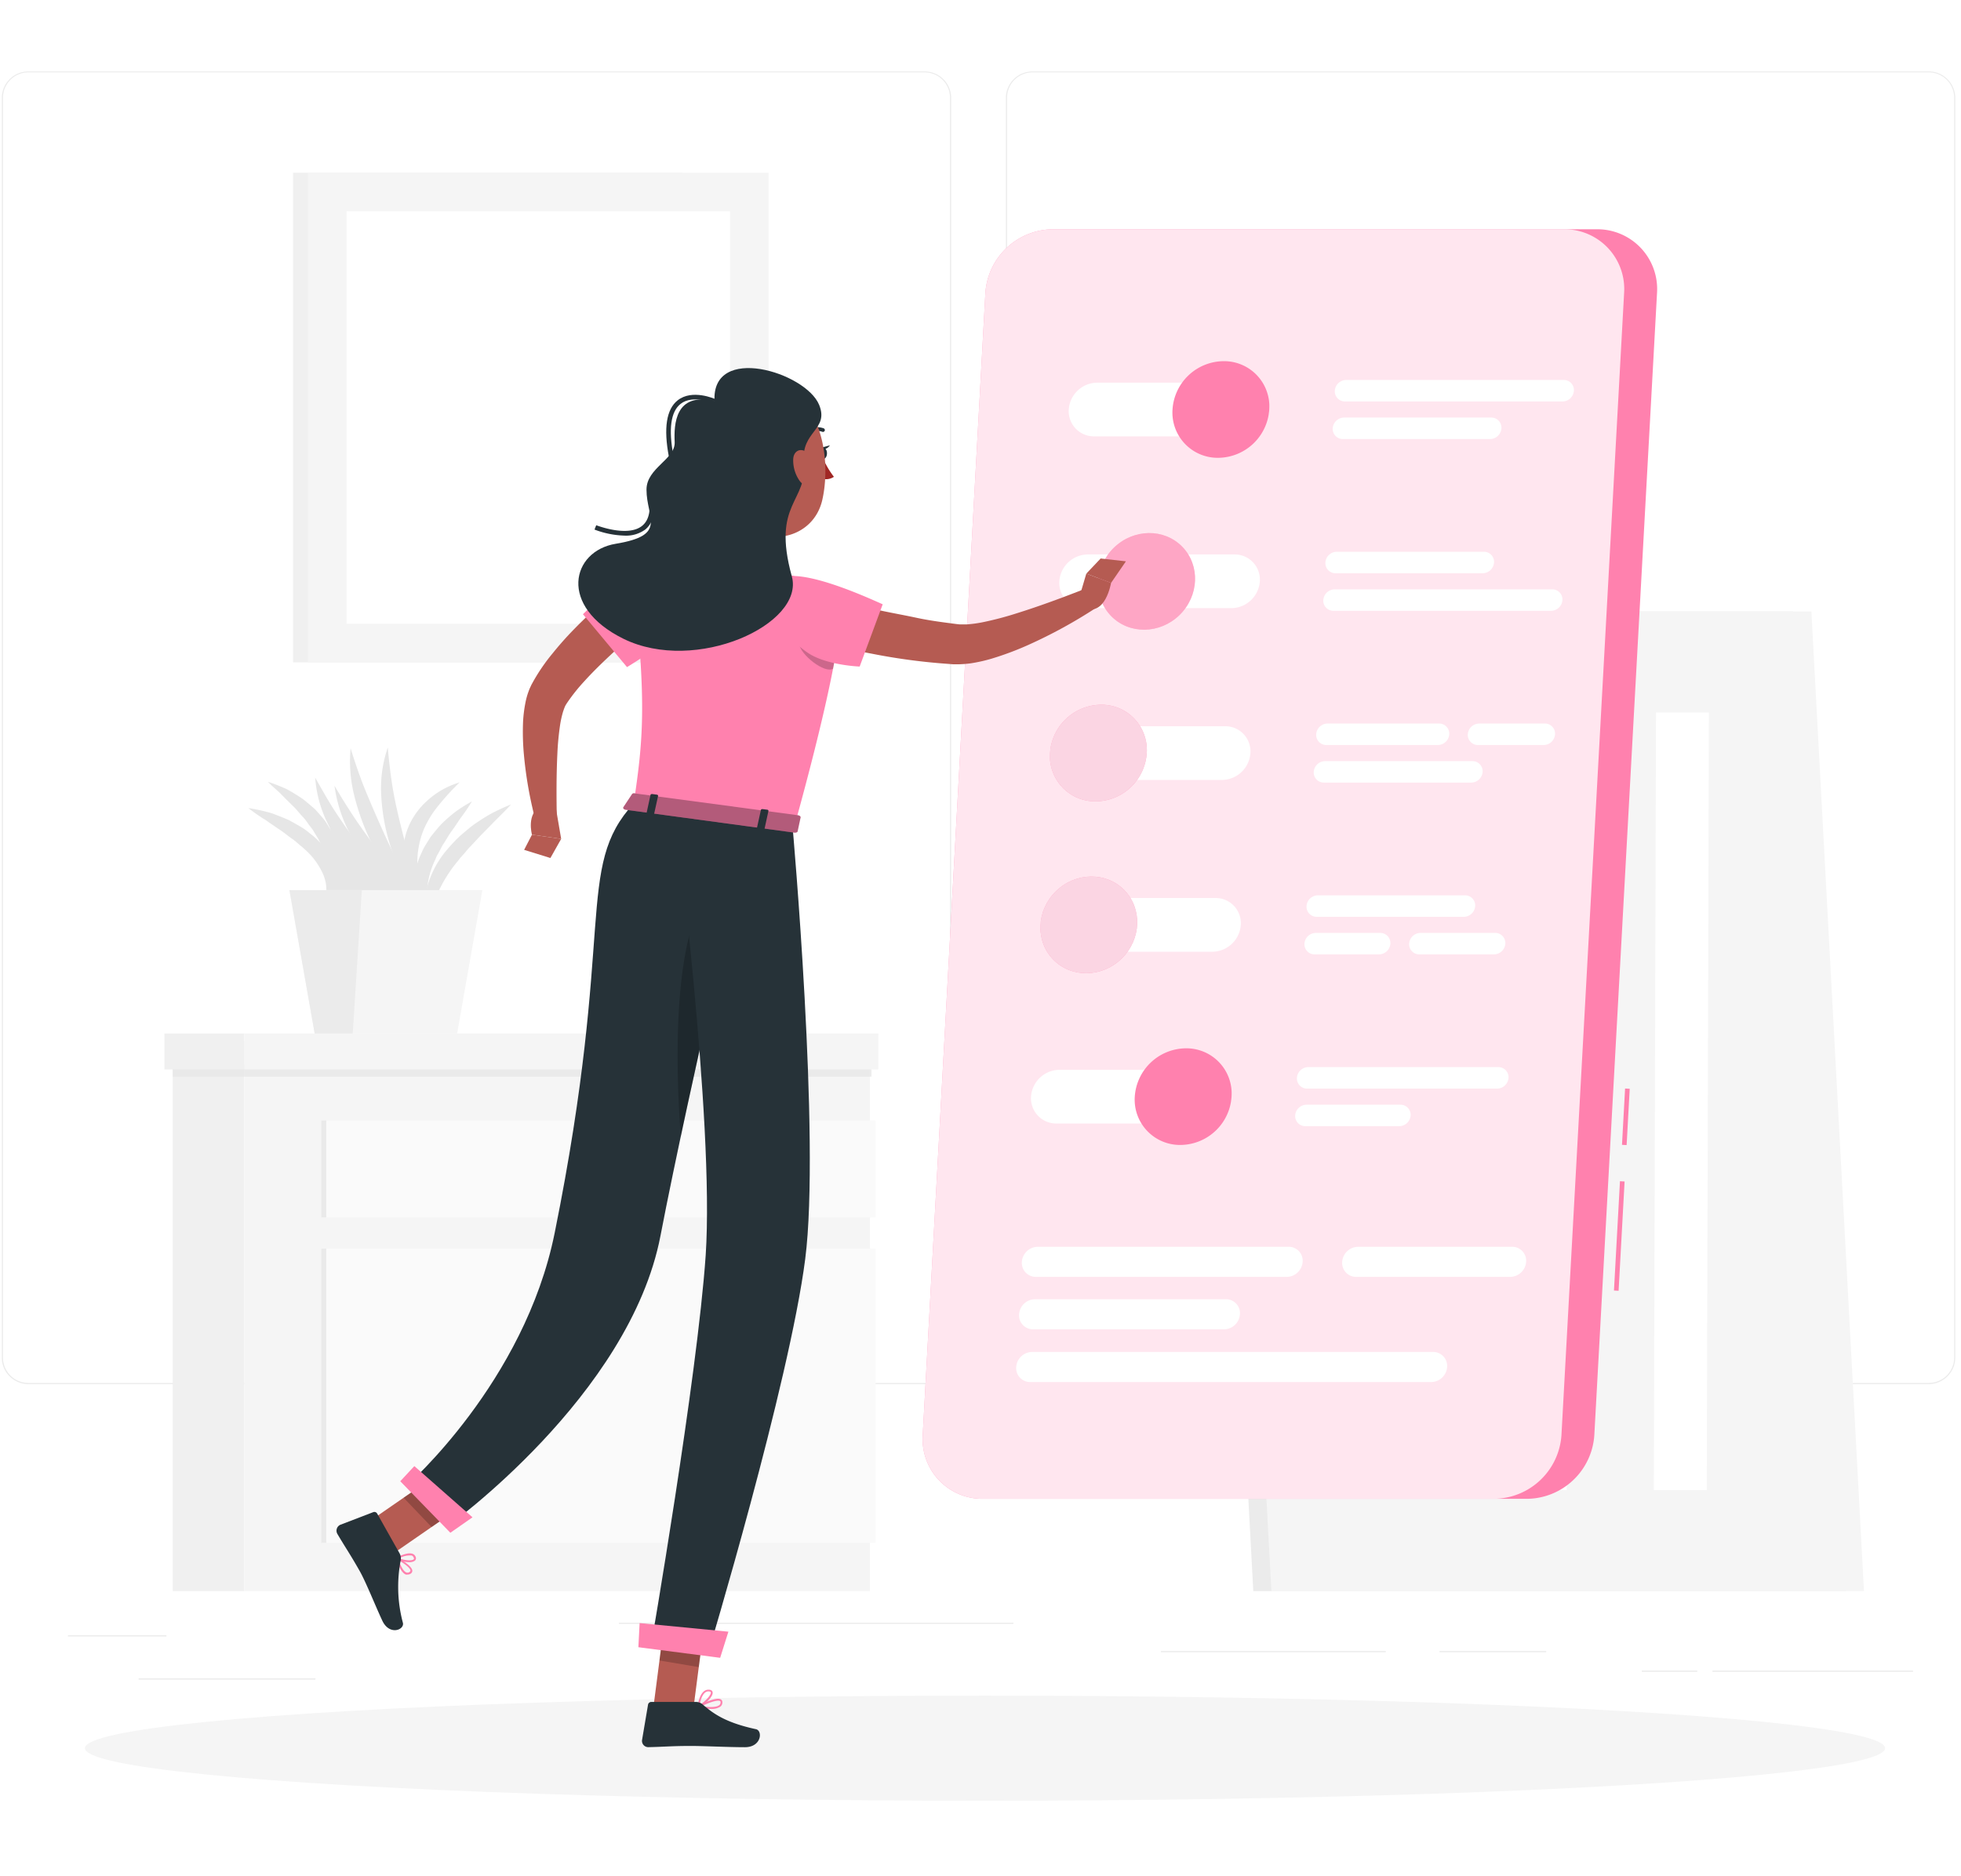 <?xml version="1.0" encoding="UTF-8" standalone="no"?>
<!-- Created with Inkscape (http://www.inkscape.org/) -->

<svg
   width="122.502mm"
   height="117.21mm"
   viewBox="0 0 122.502 117.21"
   version="1.1"
   id="svg5"
   xml:space="preserve"
   inkscape:version="1.2.2 (b0a8486, 2022-12-01)"
   sodipodi:docname="customisable-rewards.svg"
   xmlns:inkscape="http://www.inkscape.org/namespaces/inkscape"
   xmlns:sodipodi="http://sodipodi.sourceforge.net/DTD/sodipodi-0.dtd"
   xmlns="http://www.w3.org/2000/svg"
   xmlns:svg="http://www.w3.org/2000/svg"><sodipodi:namedview
     id="namedview7"
     pagecolor="#ffffff"
     bordercolor="#000000"
     borderopacity="0.25"
     inkscape:showpageshadow="2"
     inkscape:pageopacity="0.0"
     inkscape:pagecheckerboard="0"
     inkscape:deskcolor="#d1d1d1"
     inkscape:document-units="mm"
     showgrid="false"
     inkscape:zoom="1.6139955"
     inkscape:cx="231.41329"
     inkscape:cy="221.5"
     inkscape:window-width="1680"
     inkscape:window-height="935"
     inkscape:window-x="0"
     inkscape:window-y="25"
     inkscape:window-maximized="1"
     inkscape:current-layer="layer1" /><defs
     id="defs2" /><g
     inkscape:label="Layer 1"
     inkscape:groupmode="layer"
     id="layer1"
     transform="translate(203.459,-37.039)"><g
       id="g2040"><rect
         style="fill:#ffffff;stroke-width:0"
         id="rect241"
         width="122.502"
         height="117.21"
         x="-203.459"
         y="37.039" /><g
         id="g1446"
         transform="matrix(0.29,0,0,0.29,-214.426,25.553)"><g
           id="freepik--background-complete--inject-61"><rect
             x="52.46"
             y="391.92"
             width="21.21"
             height="0.25"
             style="fill:#ebebeb"
             id="rect1099" /><rect
             x="171.14"
             y="389.21"
             width="84.97"
             height="0.25"
             style="fill:#ebebeb"
             id="rect1101" /><rect
             x="67.67"
             y="401.21"
             width="38.11"
             height="0.25"
             style="fill:#ebebeb"
             id="rect1103" /><rect
             x="406.71"
             y="399.53"
             width="43.19"
             height="0.25"
             style="fill:#ebebeb"
             id="rect1105" /><rect
             x="391.47"
             y="399.53"
             width="11.97"
             height="0.25"
             style="fill:#ebebeb"
             id="rect1107" /><rect
             x="347.89"
             y="395.31"
             width="23"
             height="0.25"
             style="fill:#ebebeb"
             id="rect1109" /><rect
             x="287.89"
             y="395.31"
             width="48.44"
             height="0.25"
             style="fill:#ebebeb"
             id="rect1111" /><path
             d="M 237,337.8 H 43.91 a 5.71,5.71 0 0 1 -5.7,-5.71 V 60.66 A 5.71,5.71 0 0 1 43.91,55 H 237 a 5.71,5.71 0 0 1 5.71,5.71 V 332.09 A 5.71,5.71 0 0 1 237,337.8 Z M 43.91,55.2 a 5.46,5.46 0 0 0 -5.45,5.46 v 271.43 a 5.46,5.46 0 0 0 5.45,5.46 H 237 a 5.47,5.47 0 0 0 5.46,-5.46 V 60.66 A 5.47,5.47 0 0 0 237,55.2 Z"
             style="fill:#ebebeb"
             id="path1113" /><path
             d="m 453.31,337.8 h -193.1 a 5.72,5.72 0 0 1 -5.71,-5.71 V 60.66 A 5.72,5.72 0 0 1 260.21,55 h 193.1 a 5.71,5.71 0 0 1 5.69,5.66 v 271.43 a 5.71,5.71 0 0 1 -5.69,5.71 z M 260.21,55.2 a 5.47,5.47 0 0 0 -5.46,5.46 v 271.43 a 5.47,5.47 0 0 0 5.46,5.46 h 193.1 a 5.47,5.47 0 0 0 5.46,-5.46 V 60.66 a 5.47,5.47 0 0 0 -5.46,-5.46 z"
             style="fill:#ebebeb"
             id="path1115" /><rect
             x="75.03"
             y="263.88"
             width="15.4"
             height="118.52"
             transform="rotate(180,82.73,323.14)"
             style="fill:#f0f0f0"
             id="rect1117" /><rect
             x="90.43"
             y="263.88"
             width="134.79"
             height="118.52"
             style="fill:#f5f5f5"
             id="rect1119" /><rect
             x="108.1"
             y="308.61"
             width="118.34"
             height="63.39"
             style="fill:#fafafa"
             id="rect1121" /><rect
             x="108.1"
             y="281.01"
             width="118.34"
             height="20.87"
             style="fill:#fafafa"
             id="rect1123" /><rect
             x="107.05"
             y="308.6"
             width="1.06"
             height="63.39"
             transform="rotate(180,107.575,340.3)"
             style="opacity:0.7;mix-blend-mode:multiply;fill:#e6e6e6"
             id="rect1125" /><rect
             x="107.05"
             y="281.01"
             width="1.06"
             height="20.87"
             transform="rotate(180,107.575,291.445)"
             style="opacity:0.7;mix-blend-mode:multiply;fill:#e6e6e6"
             id="rect1127" /><rect
             x="75.03"
             y="268.88"
             width="150.53"
             height="2.68"
             transform="rotate(180,150.29,270.22)"
             style="opacity:0.7;mix-blend-mode:multiply;fill:#e6e6e6"
             id="rect1129" /><rect
             x="73.23"
             y="262.26"
             width="17.2"
             height="7.75"
             transform="rotate(180,81.83,266.135)"
             style="fill:#f0f0f0"
             id="rect1131" /><rect
             x="90.43"
             y="262.26"
             width="136.59"
             height="7.75"
             style="fill:#f5f5f5"
             id="rect1133" /><path
             d="m 130.85,239.5 a 8.07,8.07 0 0 1 -1.45,-4.16 13.12,13.12 0 0 1 0.39,-4.5 21,21 0 0 1 4.1,-7.91 38,38 0 0 1 3,-3.21 c 0.56,-0.47 1.1,-0.95 1.67,-1.41 a 20.09,20.09 0 0 1 1.72,-1.32 42,42 0 0 1 3.66,-2.27 c 1.3,-0.64 2.58,-1.27 3.94,-1.78 -1,1.12 -2,2.1 -3,3.09 -1,0.99 -1.95,2 -2.95,3 -1,1 -1.88,2 -2.84,3 -0.47,0.49 -0.89,1 -1.33,1.53 a 17,17 0 0 0 -1.3,1.53 30.22,30.22 0 0 0 -4.23,6.66 17,17 0 0 0 -1.23,3.65 11.22,11.22 0 0 0 -0.15,4.1 z"
             style="fill:#e6e6e6"
             id="path1135" /><path
             d="m 107.48,235.31 a 11,11 0 0 0 0.65,-3.71 12.65,12.65 0 0 0 -0.13,-1.75 12.4,12.4 0 0 0 -0.47,-1.64 15.47,15.47 0 0 0 -4,-5.56 c -0.42,-0.42 -0.92,-0.78 -1.37,-1.18 a 12.4,12.4 0 0 0 -1.43,-1.15 c -1,-0.7 -1.95,-1.53 -3,-2.18 -0.52,-0.35 -1,-0.7 -1.57,-1.07 -0.57,-0.37 -1,-0.75 -1.6,-1.08 a 38.88,38.88 0 0 1 -3.23,-2.28 37.11,37.11 0 0 1 3.91,0.8 12.7,12.7 0 0 1 1.9,0.6 c 0.62,0.24 1.24,0.48 1.86,0.74 l 0.93,0.39 c 0.3,0.14 0.59,0.32 0.89,0.48 0.59,0.32 1.17,0.67 1.76,1 a 13.42,13.42 0 0 1 1.68,1.18 c 0.53,0.44 1.09,0.83 1.59,1.32 a 13.47,13.47 0 0 1 4.24,7.36 5,5 0 0 1 0.11,1.09 c 0,0.37 0,0.74 0,1.1 a 9.31,9.31 0 0 1 -0.44,2.11 7.55,7.55 0 0 1 -2.28,3.43 z"
             style="fill:#e6e6e6"
             id="path1137" /><path
             d="m 108.55,235.31 a 23.06,23.06 0 0 0 0.19,-8.05 21.56,21.56 0 0 0 -2.53,-7.19 l -1,-1.65 c -0.37,-0.53 -0.79,-1 -1.16,-1.56 l -0.58,-0.8 -0.67,-0.73 c -0.44,-0.49 -0.88,-1 -1.31,-1.51 -0.94,-0.95 -1.93,-1.88 -2.89,-2.88 -0.96,-1 -2.07,-1.84 -3.06,-2.9 a 40.81,40.81 0 0 1 4,1.56 39.18,39.18 0 0 1 3.68,2.27 c 0.56,0.46 1.13,0.93 1.68,1.41 l 0.83,0.72 0.74,0.83 c 0.48,0.56 1,1.12 1.43,1.71 l 1.2,1.9 a 17,17 0 0 1 2.24,8.67 13.53,13.53 0 0 1 -2.79,8.2 z"
             style="fill:#e6e6e6"
             id="path1139" /><path
             d="m 129.57,236.79 a 39.32,39.32 0 0 1 -5,-8.11 53.39,53.39 0 0 1 -3.29,-9 44.19,44.19 0 0 1 -1.38,-9.52 27,27 0 0 1 1.45,-9.5 c 0.28,3.2 0.63,6.23 1.15,9.24 0.52,3.01 1.25,6 2,9 0.75,3 1.63,5.91 2.5,8.88 0.87,2.97 1.75,5.92 2.57,9.01 z"
             style="fill:#e6e6e6"
             id="path1141" /><path
             d="m 128.53,236.29 a 45.73,45.73 0 0 1 -6.33,-7.57 61.15,61.15 0 0 1 -4.87,-8.6 51.33,51.33 0 0 1 -3.27,-9.38 30.36,30.36 0 0 1 -0.72,-9.91 c 1,3.17 2,6.17 3.22,9.14 1.22,2.97 2.48,5.85 3.79,8.76 1.31,2.91 2.72,5.78 4.11,8.69 1.39,2.91 2.78,5.82 4.07,8.87 z"
             style="fill:#e6e6e6"
             id="path1143" /><path
             d="m 132.6,240.1 a 45.43,45.43 0 0 1 -7.87,-6 62.2,62.2 0 0 1 -6.66,-7.29 51.94,51.94 0 0 1 -5.29,-8.41 30.69,30.69 0 0 1 -2.91,-9.5 c 1.69,2.86 3.37,5.55 5.18,8.18 1.81,2.63 3.72,5.16 5.65,7.7 1.93,2.54 4,5 5.94,7.55 1.94,2.55 4.02,5.09 5.96,7.77 z"
             style="fill:#e6e6e6"
             id="path1145" /><path
             d="m 126.48,235.74 a 34.7,34.7 0 0 1 -7.56,-5.12 46.56,46.56 0 0 1 -6.26,-6.67 40.14,40.14 0 0 1 -4.71,-7.9 26.57,26.57 0 0 1 -2.24,-8.9 c 1.53,2.67 2.93,5.22 4.55,7.66 1.62,2.44 3.27,4.81 5,7.12 1.73,2.31 3.6,4.6 5.48,6.87 1.88,2.27 3.84,4.55 5.74,6.94 z"
             style="fill:#e6e6e6"
             id="path1147" /><path
             d="m 131.37,238.53 a 10,10 0 0 1 -4.12,-6.87 14.42,14.42 0 0 1 1.3,-8.16 l 0.42,-0.94 0.51,-0.88 1.07,-1.73 q 0.62,-0.8 1.26,-1.56 a 15.59,15.59 0 0 1 1.33,-1.48 33,33 0 0 1 3,-2.57 33.84,33.84 0 0 1 3.34,-2.08 38.47,38.47 0 0 1 -2.17,3.22 c -0.74,1 -1.4,2.1 -2.14,3.09 -0.74,0.99 -1.29,2.09 -2,3.1 l -0.83,1.58 -0.44,0.78 -0.33,0.81 a 17.47,17.47 0 0 0 -1.75,6.66 14.47,14.47 0 0 0 1.55,7.03 z"
             style="fill:#e6e6e6"
             id="path1149" /><path
             d="m 129.52,235.34 a 16.05,16.05 0 0 1 -4.24,-7.12 15.73,15.73 0 0 1 -0.12,-8.61 14.56,14.56 0 0 1 1.75,-4 15.74,15.74 0 0 1 2.74,-3.32 17.86,17.86 0 0 1 7.17,-4.12 54.77,54.77 0 0 0 -5.22,5.83 21,21 0 0 0 -1.94,3.13 16.09,16.09 0 0 0 -1.29,3.35 19.3,19.3 0 0 0 -0.53,7.22 37.05,37.05 0 0 0 1.68,7.64 z"
             style="fill:#e6e6e6"
             id="path1151" /><polygon
             points="108.98,217.95 109.61,232.68 124.63,232.97 "
             style="fill:#e6e6e6"
             id="polygon1153" /><polygon
             points="136.29,262.26 141.73,231.37 100.16,231.37 105.6,262.26 "
             style="fill:#f5f5f5"
             id="polygon1155" /><polygon
             points="113.8,262.26 115.76,231.37 100.16,231.37 105.6,262.26 "
             style="fill:#ebebeb"
             id="polygon1157" /><rect
             x="100.94"
             y="76.83"
             width="83.91"
             height="105.48"
             style="fill:#f0f0f0"
             id="rect1159" /><rect
             x="104.16"
             y="76.83"
             width="99.22"
             height="105.48"
             style="fill:#f5f5f5"
             id="rect1161" /><rect
             x="109.34"
             y="88.27"
             width="88.86"
             height="82.6"
             transform="rotate(-90,153.765,129.565)"
             style="fill:#ffffff"
             id="rect1163" /><polygon
             points="424.11,171.35 435.44,382.4 307.79,382.4 296.46,171.35 "
             style="fill:#ebebeb"
             id="polygon1165" /><polygon
             points="428.01,171.35 439.34,382.4 311.69,382.4 300.36,171.35 "
             style="fill:#f5f5f5"
             id="polygon1167" /><polygon
             points="375.78,193.12 375.32,360.63 363.92,360.63 364.38,193.12 "
             style="fill:#ffffff"
             id="polygon1169" /><polygon
             points="405.93,193.12 405.47,360.63 394.07,360.63 394.54,193.12 "
             style="fill:#ffffff"
             id="polygon1171" /><polygon
             points="345.63,193.12 345.16,360.63 333.76,360.63 334.23,193.12 "
             style="fill:#ffffff"
             id="polygon1173" /></g><g
           id="freepik--Shadow--inject-61"><ellipse
             id="freepik--path--inject-61"
             cx="250"
             cy="416.24"
             rx="193.89"
             ry="11.32"
             style="fill:#f5f5f5" /></g><g
           id="freepik--Screen--inject-61"><rect
             x="374.82"
             y="305.37"
             width="23.58"
             height="1"
             transform="rotate(-86.86,386.632,305.873)"
             style="fill:#ff81ae"
             id="rect1178" /><rect
             x="381.95"
             y="279.7"
             width="12.15"
             height="1"
             transform="rotate(-86.86,388.043,280.198)"
             style="fill:#ff81ae"
             id="rect1180" /><path
             d="M 366.8,362.52 H 249.58 a 12.87,12.87 0 0 1 -13,-13.7 L 250.08,102.7 A 14.7,14.7 0 0 1 264.58,89 h 117.23 a 12.88,12.88 0 0 1 12.95,13.7 l -13.51,246.12 a 14.69,14.69 0 0 1 -14.45,13.7 z"
             style="fill:#ff81ae"
             id="path1182" /><path
             d="M 359.71,362.52 H 249.58 a 12.87,12.87 0 0 1 -13,-13.7 L 250.08,102.7 A 14.7,14.7 0 0 1 264.58,89 h 110.14 a 12.87,12.87 0 0 1 12.95,13.7 l -13.5,246.12 a 14.71,14.71 0 0 1 -14.46,13.7 z"
             style="opacity:0.8;fill:#ffffff"
             id="path1184" /><path
             d="M 305.13,133.62 H 273.5 a 5.43,5.43 0 0 1 -5.46,-5.79 v 0 a 6.2,6.2 0 0 1 6.1,-5.78 h 31.63 a 5.42,5.42 0 0 1 5.46,5.78 v 0 a 6.21,6.21 0 0 1 -6.1,5.79 z"
             style="fill:#ffffff"
             id="path1186" /><path
             d="m 311.23,127.83 a 11.12,11.12 0 0 1 -11,10.41 9.75,9.75 0 0 1 -9.84,-10.41 11.12,11.12 0 0 1 11,-10.41 9.75,9.75 0 0 1 9.84,10.41 z"
             style="fill:#ff81ae"
             id="path1188" /><path
             d="m 303.1,170.63 h -31.63 a 5.43,5.43 0 0 1 -5.46,-5.79 v 0 a 6.2,6.2 0 0 1 6.1,-5.78 h 31.63 a 5.42,5.42 0 0 1 5.46,5.78 v 0 a 6.21,6.21 0 0 1 -6.1,5.79 z"
             style="fill:#ffffff"
             id="path1190" /><ellipse
             cx="284.82"
             cy="164.84"
             rx="10.7"
             ry="10.13"
             transform="rotate(-44.21,284.852,164.843)"
             style="fill:#ff81ae"
             id="ellipse1192" /><ellipse
             cx="284.82"
             cy="164.84"
             rx="10.7"
             ry="10.13"
             transform="rotate(-44.21,284.852,164.843)"
             style="opacity:0.3;fill:#fafafa"
             id="ellipse1194" /><path
             d="M 267.41,244.65 H 299 a 6.21,6.21 0 0 0 6.1,-5.79 v 0 a 5.42,5.42 0 0 0 -5.47,-5.78 h -31.58 a 6.21,6.21 0 0 0 -6.11,5.78 v 0 a 5.44,5.44 0 0 0 5.47,5.79 z"
             style="fill:#ffffff"
             id="path1196" /><ellipse
             cx="272.36"
             cy="238.86"
             rx="10.7"
             ry="10.13"
             transform="rotate(-44.21,272.37,238.865)"
             style="fill:#ff81ae"
             id="ellipse1198" /><ellipse
             cx="272.36"
             cy="238.86"
             rx="10.7"
             ry="10.13"
             transform="rotate(-44.21,272.37,238.865)"
             style="opacity:0.7;fill:#fafafa"
             id="ellipse1200" /><path
             d="m 297,281.66 h -31.62 a 5.44,5.44 0 0 1 -5.47,-5.79 v 0 a 6.21,6.21 0 0 1 6.11,-5.78 h 31.62 a 5.42,5.42 0 0 1 5.47,5.78 v 0 a 6.21,6.21 0 0 1 -6.11,5.79 z"
             style="fill:#ffffff"
             id="path1202" /><path
             d="m 303.11,275.87 a 11.12,11.12 0 0 1 -11,10.41 9.76,9.76 0 0 1 -9.85,-10.41 11.14,11.14 0 0 1 11,-10.41 9.75,9.75 0 0 1 9.85,10.41 z"
             style="fill:#ff81ae"
             id="path1204" /><path
             d="m 269.44,207.64 h 31.63 a 6.21,6.21 0 0 0 6.1,-5.79 v 0 a 5.42,5.42 0 0 0 -5.47,-5.78 h -31.62 a 6.2,6.2 0 0 0 -6.1,5.78 v 0 a 5.43,5.43 0 0 0 5.46,5.79 z"
             style="fill:#ffffff"
             id="path1206" /><path
             d="m 264,201.85 a 9.75,9.75 0 0 0 9.84,10.41 11.12,11.12 0 0 0 11,-10.41 9.75,9.75 0 0 0 -9.84,-10.41 11.12,11.12 0 0 0 -11,10.41 z"
             style="fill:#ff81ae"
             id="path1208" /><path
             d="m 264,201.85 a 9.75,9.75 0 0 0 9.84,10.41 11.12,11.12 0 0 0 11,-10.41 9.75,9.75 0 0 0 -9.84,-10.41 11.12,11.12 0 0 0 -11,10.41 z"
             style="opacity:0.7;fill:#fafafa"
             id="path1210" /><path
             d="m 374.41,126.1 h -46.88 a 2.18,2.18 0 0 1 -2.18,-2.32 v 0 a 2.48,2.48 0 0 1 2.44,-2.31 h 46.88 a 2.17,2.17 0 0 1 2.18,2.31 v 0 a 2.48,2.48 0 0 1 -2.44,2.32 z"
             style="fill:#ffffff"
             id="path1212" /><path
             d="m 358.79,134.2 h -31.7 a 2.18,2.18 0 0 1 -2.19,-2.32 v 0 a 2.48,2.48 0 0 1 2.44,-2.31 h 31.71 a 2.18,2.18 0 0 1 2.19,2.31 v 0 a 2.49,2.49 0 0 1 -2.45,2.32 z"
             style="fill:#ffffff"
             id="path1214" /><path
             d="m 360.37,274.14 h -41 a 2.18,2.18 0 0 1 -2.18,-2.32 v 0 a 2.47,2.47 0 0 1 2.44,-2.31 h 40.95 a 2.18,2.18 0 0 1 2.19,2.31 v 0 a 2.49,2.49 0 0 1 -2.4,2.32 z"
             style="fill:#ffffff"
             id="path1216" /><path
             d="M 339.21,282.23 H 319 a 2.18,2.18 0 0 1 -2.19,-2.31 v 0 a 2.48,2.48 0 0 1 2.44,-2.31 h 20.24 a 2.18,2.18 0 0 1 2.19,2.31 v 0 a 2.48,2.48 0 0 1 -2.47,2.31 z"
             style="fill:#ffffff"
             id="path1218" /><path
             d="m 372.19,166.58 h -46.88 a 2.48,2.48 0 0 0 -2.44,2.31 v 0 a 2.18,2.18 0 0 0 2.19,2.31 h 46.88 a 2.48,2.48 0 0 0 2.44,-2.31 v 0 a 2.18,2.18 0 0 0 -2.19,-2.31 z"
             style="fill:#ffffff"
             id="path1220" /><path
             d="m 357.46,158.48 h -31.7 a 2.48,2.48 0 0 0 -2.44,2.31 v 0 a 2.18,2.18 0 0 0 2.18,2.32 h 31.71 a 2.49,2.49 0 0 0 2.44,-2.32 v 0 a 2.17,2.17 0 0 0 -2.19,-2.31 z"
             style="fill:#ffffff"
             id="path1222" /><path
             d="m 347.52,200.12 h -24 a 2.18,2.18 0 0 1 -2.18,-2.32 v 0 a 2.47,2.47 0 0 1 2.44,-2.31 h 24 a 2.18,2.18 0 0 1 2.22,2.31 v 0 a 2.49,2.49 0 0 1 -2.48,2.32 z"
             style="fill:#ffffff"
             id="path1224" /><path
             d="M 370.35,200.12 H 356.19 A 2.18,2.18 0 0 1 354,197.8 v 0 a 2.48,2.48 0 0 1 2.44,-2.31 h 14.17 a 2.17,2.17 0 0 1 2.18,2.31 v 0 a 2.49,2.49 0 0 1 -2.44,2.32 z"
             style="fill:#ffffff"
             id="path1226" /><path
             d="M 354.73,208.21 H 323 a 2.18,2.18 0 0 1 -2.19,-2.31 v 0 a 2.48,2.48 0 0 1 2.44,-2.31 H 355 a 2.18,2.18 0 0 1 2.19,2.31 v 0 a 2.48,2.48 0 0 1 -2.46,2.31 z"
             style="fill:#ffffff"
             id="path1228" /><path
             d="m 315,314.7 h -54 a 3,3 0 0 1 -3.06,-3.24 v 0 a 3.48,3.48 0 0 1 3.42,-3.24 h 54 a 3,3 0 0 1 3.06,3.24 v 0 A 3.47,3.47 0 0 1 315,314.7 Z"
             style="fill:#ffffff"
             id="path1230" /><path
             d="M 363.14,314.7 H 330 a 3,3 0 0 1 -3.06,-3.24 v 0 a 3.48,3.48 0 0 1 3.42,-3.24 h 33.14 a 3,3 0 0 1 3.06,3.24 v 0 a 3.48,3.48 0 0 1 -3.42,3.24 z"
             style="fill:#ffffff"
             id="path1232" /><path
             d="m 301.5,326 h -41.1 a 3,3 0 0 1 -3.06,-3.24 v 0 a 3.47,3.47 0 0 1 3.42,-3.24 h 41.09 a 3,3 0 0 1 3.06,3.24 v 0 A 3.47,3.47 0 0 1 301.5,326 Z"
             style="fill:#ffffff"
             id="path1234" /><path
             d="m 346.13,337.36 h -86.35 a 3,3 0 0 1 -3.06,-3.24 v 0 a 3.47,3.47 0 0 1 3.41,-3.24 h 86.35 a 3,3 0 0 1 3.06,3.24 v 0 a 3.47,3.47 0 0 1 -3.41,3.24 z"
             style="fill:#ffffff"
             id="path1236" /><path
             d="m 335.13,240.6 h -13.88 a 2.48,2.48 0 0 0 -2.44,2.31 v 0 a 2.18,2.18 0 0 0 2.19,2.31 h 13.88 a 2.48,2.48 0 0 0 2.44,-2.31 v 0 a 2.18,2.18 0 0 0 -2.19,-2.31 z"
             style="fill:#ffffff"
             id="path1238" /><path
             d="M 359.89,240.6 H 343.8 a 2.48,2.48 0 0 0 -2.44,2.31 v 0 a 2.18,2.18 0 0 0 2.19,2.31 h 16.09 a 2.48,2.48 0 0 0 2.44,-2.31 v 0 a 2.17,2.17 0 0 0 -2.19,-2.31 z"
             style="fill:#ffffff"
             id="path1240" /><path
             d="m 353.4,232.5 h -31.7 a 2.47,2.47 0 0 0 -2.44,2.31 v 0 a 2.18,2.18 0 0 0 2.18,2.32 h 31.71 a 2.49,2.49 0 0 0 2.44,-2.32 v 0 a 2.18,2.18 0 0 0 -2.19,-2.31 z"
             style="fill:#ffffff"
             id="path1242" /></g><g
           id="freepik--Character--inject-61"><path
             d="m 178,173.13 c -3.27,2.71 -6.65,5.66 -9.76,8.62 -1.56,1.49 -3.08,3 -4.49,4.56 A 39.57,39.57 0 0 0 160,191 l -0.19,0.28 -0.09,0.16 a 2.43,2.43 0 0 0 -0.21,0.4 c -0.14,0.31 -0.27,0.7 -0.41,1.11 a 21.87,21.87 0 0 0 -0.62,2.77 59.31,59.31 0 0 0 -0.6,6.3 c -0.21,4.32 -0.21,8.83 -0.13,13.24 l -4.68,0.7 a 86.28,86.28 0 0 1 -2.4,-13.79 52.92,52.92 0 0 1 -0.17,-7.27 29.47,29.47 0 0 1 0.5,-3.9 15.87,15.87 0 0 1 0.57,-2.14 c 0.15,-0.39 0.26,-0.75 0.46,-1.16 l 0.28,-0.6 c 0.1,-0.18 0.17,-0.29 0.25,-0.45 a 40.34,40.34 0 0 1 4.27,-6.25 70.32,70.32 0 0 1 4.77,-5.36 104.76,104.76 0 0 1 10.52,-9.41 z"
             style="fill:#b55b52"
             id="path1245" /><path
             d="m 176.25,161.14 c -5.12,3 -12.86,10.8 -12.86,10.8 l 9.49,11.39 c 0,0 13.47,-8.08 15.11,-12.53 2.74,-7.49 -6.9,-12.53 -11.74,-9.66 z"
             style="fill:#ff81ae"
             id="path1247" /><path
             d="m 157.54,213.57 1.16,6.77 -6.29,-0.91 c 0,0 -1.29,-4.6 2,-6.18 z"
             style="fill:#b55b52"
             id="path1249" /><polygon
             points="158.7,220.34 156.38,224.46 150.72,222.7 152.41,219.43 "
             style="fill:#b55b52"
             id="polygon1251" /><path
             d="m 214.32,137.22 c 0,0.69 0.38,1.25 0.84,1.26 0.46,0.01 0.81,-0.55 0.8,-1.23 -0.01,-0.68 -0.38,-1.25 -0.84,-1.26 -0.46,-0.01 -0.81,0.55 -0.8,1.23 z"
             style="fill:#263238"
             id="path1253" /><path
             d="m 214.92,136 1.67,-0.45 c 0,0 -0.84,1.3 -1.67,0.45 z"
             style="fill:#263238"
             id="path1255" /><path
             d="m 214.91,137.9 a 19,19 0 0 0 2.54,4.43 3,3 0 0 1 -2.47,0.42 z"
             style="fill:#a02724"
             id="path1257" /><path
             d="m 215.19,132.65 a 0.35,0.35 0 0 1 -0.2,0 3.36,3.36 0 0 0 -3,0.35 0.4,0.4 0 0 1 -0.57,-0.08 0.41,0.41 0 0 1 0.08,-0.57 4.21,4.21 0 0 1 3.72,-0.47 0.41,0.41 0 0 1 0.26,0.51 0.43,0.43 0 0 1 -0.29,0.26 z"
             style="fill:#263238"
             id="path1259" /><path
             d="m 193.94,144.56 c 0.46,5.17 -1.27,13.64 -5.17,16.52 0,0 2.94,5.44 12.36,6.71 10.37,1.39 5.5,-4.44 5.5,-4.44 -5.51,-2.1 -4.93,-6.25 -3.53,-10 z"
             style="fill:#b55b52"
             id="path1261" /><path
             d="m 212.35,167.37 c 4.93,1.34 10.11,2.63 15.19,3.78 2.56,0.55 5.12,1 7.68,1.55 2.56,0.55 5.13,0.9 7.68,1.23 l 1,0.13 0.66,0.07 c 0.46,0 1,0 1.5,0 a 26.69,26.69 0 0 0 3.46,-0.47 70.37,70.37 0 0 0 7.33,-1.93 c 4.93,-1.54 9.93,-3.4 14.82,-5.32 l 2.22,4.17 a 105.64,105.64 0 0 1 -14.47,7.93 65.08,65.08 0 0 1 -8,3 33.79,33.79 0 0 1 -4.45,1 24.28,24.28 0 0 1 -2.5,0.21 h -1.36 l -1,-0.08 a 131.38,131.38 0 0 1 -16.4,-2.18 153.3,153.3 0 0 1 -16,-3.88 z"
             style="fill:#b55b52"
             id="path1263" /><path
             d="m 270.37,168.1 1.45,-4.91 5.33,2 c 0,0 -1.22,7.38 -5.79,5.34 z"
             style="fill:#b55b52"
             id="path1265" /><polygon
             points="271.82,163.19 274.91,159.93 280.35,160.54 277.15,165.19 "
             style="fill:#b55b52"
             id="polygon1267" /><polygon
             points="181.19,387.19 178.64,406.87 187.21,407.5 189.76,387.82 "
             style="fill:#b55b52"
             id="polygon1269" /><polygon
             points="131.7,357.49 115.44,368.72 121.26,375.18 137.52,363.94 "
             style="fill:#b55b52"
             id="polygon1271" /><path
             d="m 125.57,378.84 a 1.18,1.18 0 0 1 -0.31,0 c -1,-0.34 -1.75,-2.27 -2.08,-3.39 a 0.2,0.2 0 0 1 0.29,-0.23 c 0.31,0.16 3.07,1.66 3.16,2.76 a 0.69,0.69 0 0 1 -0.29,0.62 1.22,1.22 0 0 1 -0.77,0.24 z m -1.85,-3.07 c 0.5,1.48 1.11,2.45 1.67,2.63 a 0.73,0.73 0 0 0 0.7,-0.17 0.31,0.31 0 0 0 0.14,-0.27 c -0.05,-0.58 -1.42,-1.56 -2.51,-2.19 z"
             style="fill:#ff81ae"
             id="path1273" /><path
             d="m 125.9,376.17 a 6.14,6.14 0 0 1 -2.63,-0.65 0.22,0.22 0 0 1 -0.1,-0.18 0.18,0.18 0 0 1 0.11,-0.17 c 0.08,-0.05 2.2,-1.22 3.37,-0.82 a 1.09,1.09 0 0 1 0.68,0.63 0.7,0.7 0 0 1 -0.16,0.88 2,2 0 0 1 -1.27,0.31 z m -2.08,-0.83 c 1,0.41 2.64,0.6 3.09,0.22 0.07,-0.07 0.15,-0.17 0,-0.42 a 0.7,0.7 0 0 0 -0.43,-0.41 4.56,4.56 0 0 0 -2.66,0.61 z"
             style="fill:#ff81ae"
             id="path1275" /><path
             d="m 123.87,374.23 -4.8,-8.52 a 0.69,0.69 0 0 0 -0.85,-0.32 l -7.09,2.72 a 1.39,1.39 0 0 0 -0.62,2 c 1.73,2.94 2.7,4.27 4.81,8 1.3,2.3 3.3,7.33 4.84,10.64 1.54,3.31 4.8,2 4.45,0.5 a 30.15,30.15 0 0 1 -0.48,-13.48 2.29,2.29 0 0 0 -0.26,-1.54 z"
             style="fill:#263238"
             id="path1277" /><path
             d="m 190.94,407.78 a 15,15 0 0 1 -2.7,-0.3 0.21,0.21 0 0 1 -0.16,-0.17 0.2,0.2 0 0 1 0.11,-0.21 c 0.39,-0.2 3.87,-2 4.9,-1.37 a 0.64,0.64 0 0 1 0.33,0.54 1.16,1.16 0 0 1 -0.4,1 3.28,3.28 0 0 1 -2.08,0.51 z m -2,-0.59 c 1.89,0.31 3.3,0.23 3.84,-0.24 a 0.76,0.76 0 0 0 0.25,-0.65 0.25,0.25 0 0 0 -0.12,-0.22 c -0.59,-0.31 -2.56,0.43 -3.99,1.11 z"
             style="fill:#ff81ae"
             id="path1279" /><path
             d="m 188.28,407.48 a 0.19,0.19 0 0 1 -0.12,0 0.18,0.18 0 0 1 -0.08,-0.18 c 0,-0.16 0.41,-3.66 2.33,-3.66 h 0.17 c 0.55,0.05 0.71,0.33 0.75,0.56 0.16,1 -1.92,2.83 -3,3.29 a 0.15,0.15 0 0 1 -0.05,-0.01 z m 2.14,-3.48 c -1.24,0 -1.73,2 -1.88,2.91 1.07,-0.64 2.48,-2.09 2.39,-2.68 0,0 0,-0.18 -0.39,-0.22 z"
             style="fill:#ff81ae"
             id="path1281" /><path
             d="m 187.75,406.28 h -9.64 a 0.71,0.71 0 0 0 -0.7,0.59 l -1.29,7.62 a 1.35,1.35 0 0 0 1.34,1.53 c 3.36,-0.06 5,-0.26 9.22,-0.26 2.6,0 8,0.27 11.59,0.27 3.59,0 3.88,-3.55 2.39,-3.88 -6.68,-1.44 -9.28,-3.44 -11.49,-5.34 a 2.21,2.21 0 0 0 -1.42,-0.53 z"
             style="fill:#263238"
             id="path1283" /><polygon
             points="181.18,387.19 189.76,387.83 188.34,398.77 179.87,397.35 "
             style="opacity:0.2"
             id="polygon1285" /><polygon
             points="124.76,362.28 131.69,357.49 137.51,363.95 130.79,368.59 "
             style="opacity:0.2"
             id="polygon1287" /><path
             d="m 174.32,212.73 34.68,4.66 c 13.45,-48.69 9.48,-50 9.48,-50 a 69.7,69.7 0 0 0 -8,-3.16 l -0.47,-0.15 c -2.24,-0.68 -2.71,-0.77 -5.7,-1.45 -5.13,-0.91 -9.89,-1.61 -15.77,-2.11 -0.37,0 -0.75,-0.07 -1.12,-0.09 -1.06,-0.07 -2.11,-0.12 -3.13,-0.16 -0.68,0 -1.37,0 -2,0 h -3.38 a 4.81,4.81 0 0 0 -4.67,5.36 c 2.97,25.57 2.03,34 0.08,47.1 z"
             style="fill:#ff81ae"
             id="path1289" /><path
             d="m 210,178.4 c 0.24,2.26 5.46,6.39 7.27,5.28 0.52,-2.71 0.9,-5 1.17,-6.84 -2.62,-0.2 -7.75,-3.09 -8.44,1.56 z"
             style="opacity:0.2"
             id="path1291" /><path
             d="m 204.37,167 c -0.25,-8 19.14,0.81 23.59,2.8 L 223,183.21 c 0,0 -6.49,-0.22 -10.62,-2.61 A 16.76,16.76 0 0 1 204.37,167 Z"
             style="fill:#ff81ae"
             id="path1293" /><path
             d="m 191,135 c 0.64,8.46 0.73,12.05 5.11,16.45 6.57,6.61 16.92,4.27 18.84,-4.14 1.73,-7.57 0.39,-20.13 -8,-23.61 A 11.35,11.35 0 0 0 191,135 Z"
             style="fill:#b55b52"
             id="path1295" /><path
             d="m 191.74,126.07 c -8.5,-2.13 -8.77,5 -8.59,8.76 0.18,3.76 -6.07,5.56 -6.07,10.27 0,6.14 4.63,9.8 -6.63,11.66 -9.53,1.57 -12.47,13.48 1.63,20.45 15.61,7.7 39.16,-3.14 36.3,-13.45 C 204,147.85 211.87,147.9 211,139 c -0.65,-6.46 5.47,-6.78 3.27,-12.17 -2.9,-7.05 -23.27,-13.24 -22.53,-0.76 z"
             style="fill:#263238"
             id="path1297" /><path
             d="m 181.9,138 c -1.17,-6.16 -0.53,-10.24 1.9,-12.15 3.13,-2.47 7.94,-0.33 8.14,-0.24 l -0.41,0.91 c 0,0 -4.47,-2 -7.12,0.11 -2.11,1.67 -2.62,5.43 -1.53,11.18 z"
             style="fill:#263238"
             id="path1299" /><path
             d="m 172.29,155 a 19.49,19.49 0 0 1 -6.41,-1.3 l 0.37,-0.93 c 0.07,0 6.81,2.68 9.93,0.09 1.52,-1.26 1.95,-3.62 1.29,-7 l 1,-0.19 c 0.74,3.79 0.19,6.48 -1.63,8 a 7,7 0 0 1 -4.55,1.33 z"
             style="fill:#263238"
             id="path1301" /><path
             d="m 208.69,138.41 a 7.67,7.67 0 0 0 1.17,4.48 c 1.16,1.89 2.73,1.54 3.24,-0.06 0.51,-1.6 0.42,-4.17 -1.15,-5.54 -1.57,-1.37 -3.1,-0.63 -3.26,1.12 z"
             style="fill:#b55b52"
             id="path1303" /><path
             d="m 199.87,216.16 c 0,0 -13.48,57 -19.78,89.69 -6.64,34.53 -46,62.7 -46,62.7 l -8.64,-8.89 c 0,0 25.34,-22.18 31.85,-54.42 13.21,-65.44 4.27,-78.62 17,-92.51 z"
             style="fill:#263238"
             id="path1305" /><polygon
             points="139.6,366.5 134.83,369.83 124.04,358.73 127.07,355.47 "
             style="fill:#ff81ae"
             id="polygon1307" /><path
             d="m 192.71,228.54 c -10.48,9.1 -9.35,41.39 -8.25,55.94 4.39,-20.69 9.68,-43.73 12.78,-57.06 -1.11,-0.82 -2.61,-0.55 -4.53,1.12 z"
             style="opacity:0.2"
             id="path1309" /><path
             d="m 208.52,217.42 c 0,0 6.06,67.63 2.75,93.43 -3.44,26.83 -21,85.21 -21,85.21 L 178,394.47 c 0,0 10,-57.86 11.83,-84.42 1.94,-29 -6.69,-96 -6.69,-96 z"
             style="fill:#263238"
             id="path1311" /><polygon
             points="194.72,391.14 192.95,396.77 175.33,394.49 175.6,389.29 "
             style="fill:#ff81ae"
             id="polygon1313" /><path
             d="m 174,210.64 -1.9,2.87 c -0.14,0.23 0.12,0.51 0.52,0.56 L 209,219 c 0.31,0 0.59,-0.08 0.63,-0.27 l 0.64,-3 c 0.05,-0.21 -0.21,-0.43 -0.55,-0.48 l -35.15,-4.71 a 0.6,0.6 0 0 0 -0.57,0.1 z"
             style="fill:#ff81ae"
             id="path1315" /><path
             d="m 174,210.64 -1.9,2.87 c -0.14,0.23 0.12,0.51 0.52,0.56 L 209,219 c 0.31,0 0.59,-0.08 0.63,-0.27 l 0.64,-3 c 0.05,-0.21 -0.21,-0.43 -0.55,-0.48 l -35.15,-4.71 a 0.6,0.6 0 0 0 -0.57,0.1 z"
             style="opacity:0.3"
             id="path1317" /><path
             d="m 178.32,215.17 -0.94,-0.12 c -0.19,0 -0.32,-0.14 -0.29,-0.26 l 0.86,-3.95 c 0,-0.11 0.2,-0.18 0.39,-0.16 l 0.94,0.13 c 0.19,0 0.32,0.14 0.3,0.25 l -0.87,3.95 c -0.02,0.12 -0.2,0.19 -0.39,0.16 z"
             style="fill:#263238"
             id="path1319" /><path
             d="m 202.1,218.42 -0.94,-0.13 c -0.19,0 -0.32,-0.14 -0.3,-0.25 l 0.87,-3.95 c 0,-0.11 0.2,-0.19 0.39,-0.16 l 0.94,0.12 c 0.19,0 0.32,0.14 0.29,0.26 l -0.86,3.95 c -0.03,0.11 -0.2,0.19 -0.39,0.16 z"
             style="fill:#263238"
             id="path1321" /></g></g></g></g></svg>
